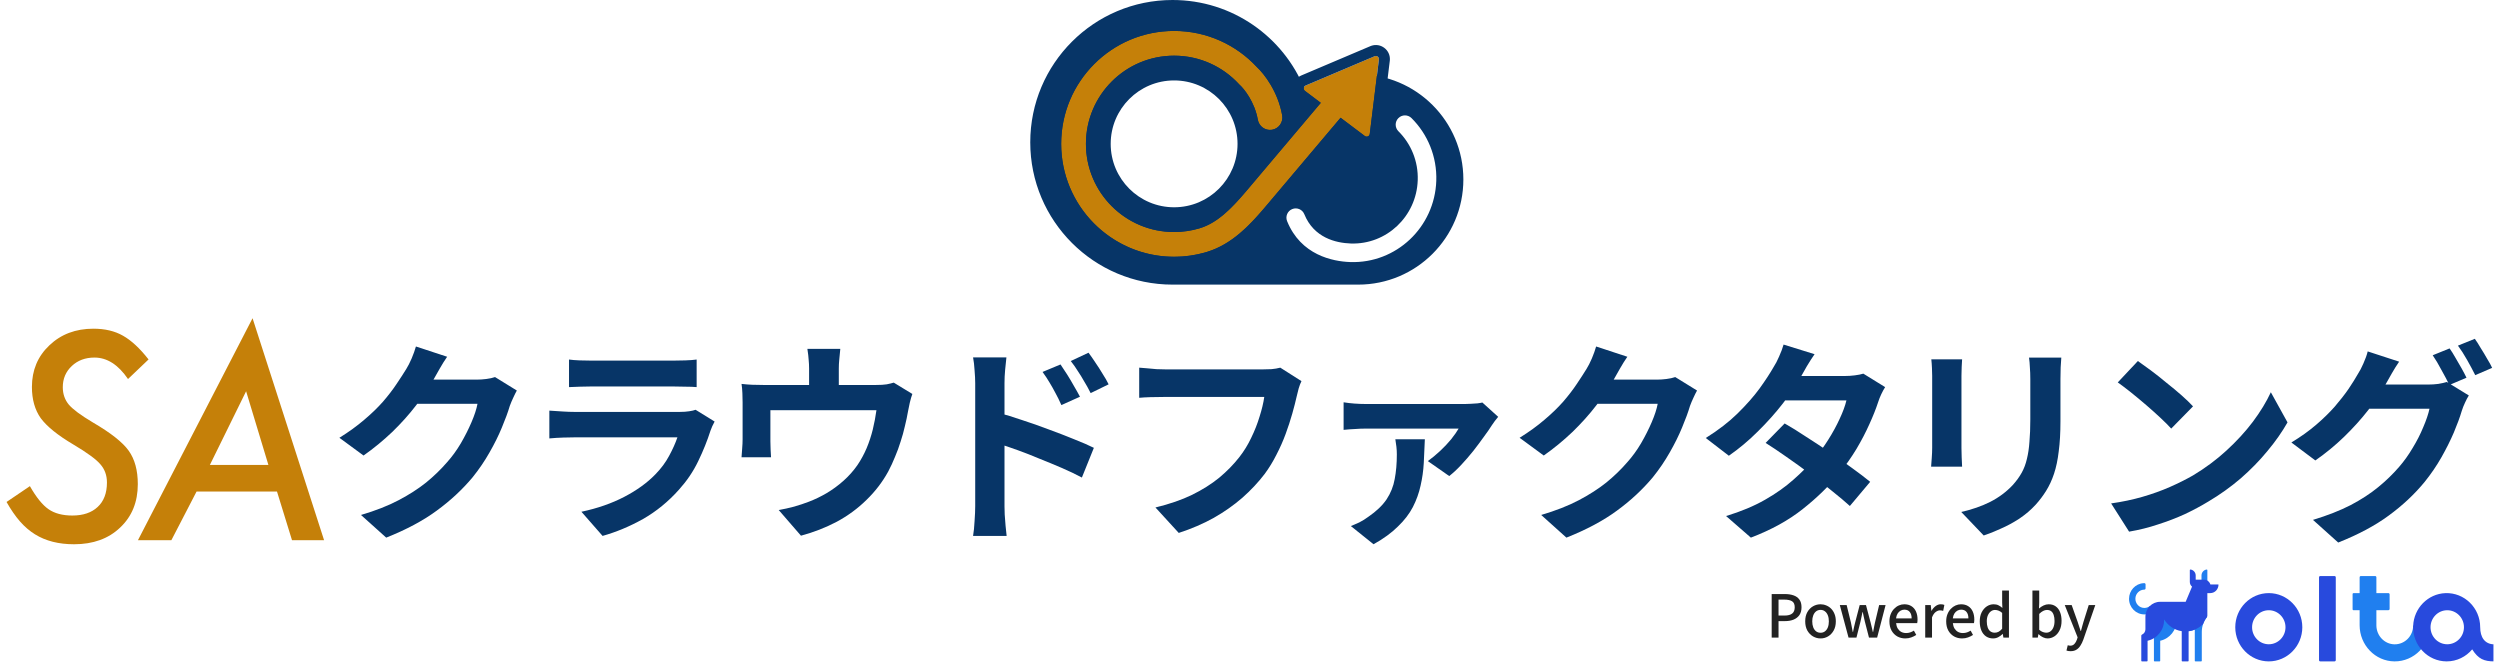 <svg width="347" height="92" viewBox="0 0 347 92" fill="none" xmlns="http://www.w3.org/2000/svg">
<path fill-rule="evenodd" clip-rule="evenodd" d="M162.752 0C171.042 0 178.138 5.107 181.068 12.347C183.249 11.051 185.795 10.306 188.516 10.306C196.579 10.306 203.115 16.842 203.115 24.905C203.115 32.968 196.579 39.505 188.516 39.505H162.752C151.843 39.505 143 30.661 143 19.752C143 8.843 151.843 0 162.752 0ZM195.916 16.39C195.412 15.889 194.596 15.891 194.095 16.395C193.593 16.9 193.596 17.715 194.1 18.217C195.833 19.941 196.874 22.367 196.781 25.024C196.605 30.056 192.433 33.97 187.492 33.798C185.422 33.725 182.367 33.014 181.037 29.73C180.77 29.071 180.019 28.753 179.359 29.02C178.7 29.287 178.383 30.038 178.65 30.697C180.561 35.418 184.986 36.288 187.402 36.373C193.793 36.596 199.131 31.541 199.356 25.113C199.474 21.715 198.141 18.602 195.916 16.39ZM162.967 11.164C158.105 11.164 154.164 15.105 154.164 19.967C154.164 24.828 158.105 28.77 162.967 28.77C167.829 28.77 171.77 24.828 171.77 19.967C171.77 15.105 167.829 11.164 162.967 11.164Z" fill="#073567"/>
<path d="M162.964 4.294C167.503 4.294 171.592 6.226 174.452 9.307C175.493 10.273 177.386 12.723 177.967 16.018C178.132 16.953 177.508 17.844 176.574 18.009C175.64 18.173 174.749 17.55 174.584 16.616C174.148 14.147 172.663 12.312 172.09 11.799L172.028 11.744L171.972 11.683C169.733 9.25 166.528 7.729 162.964 7.729C156.206 7.729 150.727 13.208 150.727 19.967C150.727 26.726 156.206 32.205 162.964 32.205C164.208 32.205 165.405 32.02 166.532 31.677C169.071 30.905 171.047 28.815 173.159 26.312L183.324 14.274L181.122 12.614C180.858 12.415 180.908 12.005 181.212 11.876L190.797 7.807C191.101 7.678 191.431 7.927 191.391 8.255L190.122 18.59C190.081 18.918 189.701 19.079 189.438 18.88L186.072 16.344L175.784 28.529C173.733 30.958 171.167 33.857 167.532 34.963C166.085 35.404 164.55 35.64 162.964 35.64C154.308 35.64 147.291 28.623 147.291 19.967C147.291 11.311 154.308 4.294 162.964 4.294Z" fill="#C58009"/>
<path fill-rule="evenodd" clip-rule="evenodd" d="M163.432 2.778C168.209 2.905 172.503 4.986 175.538 8.239C176.772 9.404 178.825 12.113 179.468 15.754C179.508 15.981 179.523 16.207 179.515 16.428L181.125 14.521L180.208 13.83C179.008 12.926 179.237 11.062 180.619 10.475L190.204 6.407L190.334 6.357C191.635 5.907 192.991 6.925 192.916 8.302L192.904 8.441L191.634 18.776C191.451 20.265 189.724 21 188.524 20.096L186.308 18.427L176.949 29.511C174.924 31.91 172.097 35.166 167.977 36.42C166.388 36.903 164.704 37.162 162.966 37.163C153.618 37.162 146.012 29.702 145.777 20.411L145.771 19.967C145.771 10.471 153.47 2.772 162.966 2.772L163.432 2.778ZM162.966 4.294C154.31 4.294 147.293 11.311 147.293 19.967C147.293 28.488 154.093 35.42 162.562 35.635L162.966 35.64C164.453 35.64 165.895 35.432 167.261 35.044L167.534 34.964C170.942 33.927 173.41 31.314 175.395 28.989L175.786 28.529L186.074 16.345L189.439 18.881C189.687 19.067 190.036 18.937 190.112 18.65L190.124 18.59L191.393 8.255C191.433 7.927 191.103 7.679 190.799 7.808L181.214 11.876C180.91 12.005 180.86 12.415 181.124 12.614L183.326 14.274L173.162 26.313L172.767 26.777C170.8 29.071 168.914 30.953 166.533 31.678L166.321 31.74C165.257 32.042 164.132 32.205 162.966 32.205C156.208 32.205 150.728 26.726 150.728 19.967C150.728 13.209 156.208 7.729 162.966 7.729C166.53 7.729 169.736 9.25 171.975 11.684L172.03 11.744L172.092 11.8C172.665 12.313 174.151 14.148 174.586 16.616C174.746 17.521 175.587 18.134 176.489 18.022L176.576 18.009C177.51 17.844 178.134 16.953 177.969 16.019C177.388 12.723 175.496 10.273 174.454 9.307C171.594 6.226 167.505 4.294 162.966 4.294ZM162.966 9.251C157.048 9.251 152.251 14.049 152.25 19.967C152.251 25.885 157.048 30.683 162.966 30.683C164.058 30.683 165.106 30.521 166.091 30.222C168.143 29.597 169.856 27.868 171.998 25.331L176.93 19.489C176.9 19.496 176.871 19.503 176.84 19.508C175.079 19.819 173.398 18.642 173.087 16.88C172.722 14.812 171.449 13.267 171.076 12.933L171.075 12.932L171.013 12.877L170.958 12.828L170.908 12.773L170.854 12.714C168.892 10.581 166.087 9.251 162.966 9.251Z" fill="#073567"/>
<path d="M27.286 68.221L23.784 74.984H19.145L35.055 44.17L44.984 74.984H40.532L38.445 68.221H27.286ZM29.131 64.533H37.253L34.16 54.305L29.131 64.533Z" fill="#C58009"/>
<path d="M20.619 49.89L17.768 52.609C16.415 50.622 14.862 49.629 13.111 49.629C11.844 49.629 10.795 50.02 9.963 50.802C9.131 51.585 8.715 52.566 8.715 53.746C8.715 54.69 9 55.503 9.572 56.186C9.857 56.509 10.273 56.876 10.82 57.285C11.379 57.695 12.074 58.149 12.906 58.645C15.378 60.086 17.029 61.39 17.862 62.558C18.706 63.737 19.128 65.284 19.128 67.196C19.128 69.68 18.309 71.692 16.669 73.232C15.055 74.772 12.925 75.543 10.279 75.543C8.143 75.543 6.336 75.083 4.858 74.164C4.113 73.704 3.418 73.108 2.772 72.375C2.126 71.63 1.505 70.73 0.909 69.674L4.15 67.476C5.032 69.028 5.895 70.096 6.74 70.68C7.584 71.264 8.684 71.556 10.037 71.556C11.54 71.556 12.714 71.158 13.558 70.364C14.415 69.569 14.844 68.438 14.844 66.973C14.844 65.967 14.533 65.116 13.912 64.421C13.602 64.061 13.136 63.657 12.515 63.21C11.906 62.763 11.13 62.26 10.186 61.701C8.025 60.422 6.516 59.204 5.659 58.049C4.84 56.894 4.43 55.447 4.43 53.709C4.43 51.386 5.237 49.461 6.852 47.934C8.466 46.393 10.503 45.623 12.962 45.623C14.564 45.623 15.93 45.946 17.061 46.592C18.216 47.238 19.402 48.337 20.619 49.89Z" fill="#C58009"/>
<path d="M340.003 48.36C340.261 48.717 340.528 49.142 340.805 49.636C341.101 50.131 341.388 50.626 341.665 51.12C341.942 51.615 342.17 52.05 342.348 52.426L339.974 53.435C339.677 52.822 339.311 52.129 338.876 51.358C338.46 50.566 338.055 49.884 337.659 49.31L340.003 48.36ZM343.505 47.025C343.762 47.381 344.039 47.816 344.336 48.331C344.652 48.825 344.949 49.32 345.226 49.815C345.523 50.289 345.75 50.705 345.909 51.061L343.564 52.07C343.248 51.437 342.872 50.734 342.437 49.963C342.002 49.191 341.576 48.529 341.161 47.975L343.505 47.025ZM342.674 54.889C342.496 55.166 342.318 55.502 342.14 55.898C341.962 56.274 341.814 56.65 341.695 57.025C341.438 57.896 341.072 58.895 340.597 60.023C340.122 61.13 339.548 62.278 338.876 63.465C338.203 64.652 337.412 65.809 336.502 66.937C335.097 68.638 333.445 70.181 331.546 71.566C329.667 72.951 327.332 74.197 324.543 75.305L321.041 72.16C323.059 71.546 324.8 70.864 326.264 70.112C327.728 69.341 329.004 68.51 330.092 67.619C331.18 66.729 332.15 65.789 333 64.8C333.673 64.029 334.296 63.158 334.87 62.189C335.463 61.219 335.958 60.25 336.353 59.281C336.769 58.311 337.056 57.461 337.214 56.729H327.214L328.579 53.375C328.836 53.375 329.261 53.375 329.855 53.375C330.448 53.375 331.111 53.375 331.843 53.375C332.575 53.375 333.297 53.375 334.009 53.375C334.741 53.375 335.384 53.375 335.938 53.375C336.492 53.375 336.858 53.375 337.036 53.375C337.511 53.375 337.976 53.346 338.431 53.286C338.905 53.207 339.301 53.118 339.618 53.019L342.674 54.889ZM333 50.2C332.644 50.715 332.298 51.269 331.962 51.862C331.625 52.456 331.368 52.91 331.19 53.227C330.517 54.414 329.687 55.651 328.697 56.936C327.708 58.203 326.59 59.439 325.344 60.646C324.118 61.833 322.792 62.921 321.368 63.91L318.044 61.417C319.35 60.626 320.497 59.805 321.486 58.954C322.476 58.104 323.336 57.263 324.068 56.432C324.8 55.581 325.433 54.77 325.967 53.999C326.501 53.207 326.947 52.495 327.303 51.862C327.54 51.506 327.787 51.031 328.045 50.438C328.322 49.824 328.519 49.27 328.638 48.776L333 50.2Z" fill="#073567"/>
<path d="M296.735 50.111C297.25 50.467 297.853 50.902 298.545 51.417C299.238 51.931 299.95 52.495 300.682 53.108C301.434 53.702 302.136 54.285 302.789 54.859C303.442 55.433 303.976 55.947 304.391 56.402L301.364 59.488C300.989 59.073 300.494 58.578 299.881 58.005C299.267 57.431 298.605 56.837 297.893 56.224C297.18 55.611 296.478 55.027 295.786 54.473C295.093 53.919 294.48 53.454 293.946 53.079L296.735 50.111ZM293.026 69.874C294.569 69.657 296.023 69.35 297.388 68.955C298.753 68.559 300.019 68.104 301.186 67.59C302.354 67.075 303.422 66.541 304.391 65.987C306.073 64.978 307.616 63.831 309.021 62.545C310.425 61.259 311.652 59.924 312.7 58.539C313.749 57.134 314.58 55.769 315.193 54.444L317.507 58.628C316.756 59.953 315.826 61.279 314.718 62.604C313.63 63.93 312.394 65.196 311.009 66.403C309.624 67.59 308.13 68.658 306.528 69.607C305.519 70.221 304.431 70.804 303.264 71.358C302.096 71.892 300.86 72.367 299.554 72.783C298.268 73.218 296.923 73.554 295.519 73.792L293.026 69.874Z" fill="#073567"/>
<path d="M286.109 49.637C286.09 50.052 286.06 50.507 286.02 51.002C286.001 51.477 285.991 52.011 285.991 52.604C285.991 53.119 285.991 53.742 285.991 54.474C285.991 55.206 285.991 55.938 285.991 56.67C285.991 57.382 285.991 57.985 285.991 58.48C285.991 60.062 285.912 61.447 285.753 62.634C285.615 63.821 285.397 64.86 285.101 65.75C284.804 66.64 284.438 67.432 284.003 68.124C283.587 68.797 283.102 69.44 282.549 70.053C281.896 70.765 281.144 71.408 280.293 71.982C279.443 72.536 278.582 73.001 277.712 73.377C276.861 73.772 276.07 74.089 275.338 74.326L272.222 71.062C273.705 70.726 275.041 70.261 276.228 69.667C277.435 69.054 278.483 68.272 279.373 67.323C279.888 66.749 280.303 66.175 280.62 65.602C280.936 65.028 281.174 64.395 281.332 63.703C281.51 62.99 281.629 62.189 281.688 61.299C281.767 60.409 281.807 59.39 281.807 58.242C281.807 57.728 281.807 57.115 281.807 56.403C281.807 55.69 281.807 54.988 281.807 54.296C281.807 53.603 281.807 53.039 281.807 52.604C281.807 52.011 281.787 51.477 281.747 51.002C281.728 50.507 281.688 50.052 281.629 49.637H286.109ZM272.34 49.874C272.321 50.23 272.301 50.586 272.281 50.942C272.261 51.279 272.251 51.684 272.251 52.159C272.251 52.377 272.251 52.733 272.251 53.227C272.251 53.722 272.251 54.306 272.251 54.978C272.251 55.631 272.251 56.323 272.251 57.055C272.251 57.768 272.251 58.46 272.251 59.133C272.251 59.805 272.251 60.419 272.251 60.972C272.251 61.507 272.251 61.912 272.251 62.189C272.251 62.565 272.261 63 272.281 63.495C272.301 63.989 272.321 64.415 272.34 64.771H268.038C268.057 64.494 268.087 64.098 268.127 63.584C268.166 63.069 268.186 62.595 268.186 62.16C268.186 61.883 268.186 61.477 268.186 60.943C268.186 60.409 268.186 59.805 268.186 59.133C268.186 58.44 268.186 57.738 268.186 57.026C268.186 56.294 268.186 55.601 268.186 54.949C268.186 54.296 268.186 53.722 268.186 53.227C268.186 52.733 268.186 52.377 268.186 52.159C268.186 51.882 268.176 51.526 268.156 51.091C268.137 50.636 268.107 50.23 268.067 49.874H272.34Z" fill="#073567"/>
<path d="M247.71 58.776C248.62 59.291 249.609 59.904 250.677 60.616C251.765 61.309 252.863 62.031 253.971 62.782C255.079 63.534 256.118 64.266 257.087 64.978C258.076 65.691 258.907 66.324 259.58 66.878L256.761 70.231C256.108 69.637 255.297 68.955 254.327 68.183C253.378 67.392 252.349 66.591 251.241 65.78C250.133 64.949 249.035 64.157 247.947 63.406C246.879 62.654 245.919 62.011 245.069 61.477L247.71 58.776ZM261.657 53.732C261.479 54.009 261.301 54.335 261.123 54.711C260.945 55.087 260.796 55.463 260.678 55.839C260.381 56.749 259.975 57.767 259.461 58.895C258.966 60.003 258.373 61.141 257.68 62.308C256.988 63.455 256.197 64.583 255.306 65.691C253.902 67.432 252.21 69.084 250.232 70.646C248.274 72.209 245.87 73.535 243.021 74.623L239.579 71.626C241.656 70.993 243.456 70.241 244.98 69.37C246.503 68.5 247.819 67.57 248.926 66.581C250.054 65.592 251.033 64.603 251.864 63.613C252.537 62.842 253.17 61.981 253.763 61.032C254.377 60.062 254.901 59.103 255.336 58.153C255.791 57.184 256.108 56.323 256.286 55.572H246.256L247.621 52.189H256.048C256.523 52.189 256.988 52.159 257.443 52.1C257.918 52.04 258.313 51.961 258.63 51.862L261.657 53.732ZM251.864 49.162C251.508 49.676 251.152 50.23 250.796 50.824C250.46 51.417 250.202 51.872 250.024 52.189C249.352 53.376 248.501 54.642 247.472 55.987C246.444 57.312 245.286 58.608 244 59.874C242.734 61.141 241.389 62.268 239.965 63.257L236.76 60.794C238.501 59.706 239.975 58.569 241.181 57.382C242.408 56.175 243.427 55.018 244.238 53.91C245.049 52.782 245.702 51.783 246.196 50.913C246.434 50.556 246.681 50.082 246.938 49.488C247.215 48.875 247.423 48.321 247.561 47.826L251.864 49.162Z" fill="#073567"/>
<path d="M235.55 54.206C235.392 54.483 235.224 54.819 235.046 55.215C234.868 55.591 234.709 55.967 234.571 56.343C234.314 57.213 233.948 58.212 233.473 59.34C233.018 60.448 232.444 61.605 231.752 62.812C231.079 63.999 230.298 65.146 229.407 66.254C227.983 67.956 226.321 69.499 224.422 70.883C222.543 72.268 220.208 73.515 217.419 74.623L213.917 71.477C215.935 70.883 217.676 70.201 219.14 69.429C220.604 68.658 221.88 67.837 222.968 66.966C224.056 66.076 225.026 65.136 225.876 64.147C226.569 63.376 227.202 62.505 227.775 61.536C228.349 60.547 228.844 59.568 229.259 58.598C229.675 57.629 229.952 56.778 230.09 56.046H220.09L221.455 52.693C221.732 52.693 222.157 52.693 222.731 52.693C223.324 52.693 223.987 52.693 224.719 52.693C225.471 52.693 226.203 52.693 226.915 52.693C227.647 52.693 228.28 52.693 228.814 52.693C229.368 52.693 229.744 52.693 229.942 52.693C230.397 52.693 230.852 52.663 231.307 52.604C231.781 52.544 232.187 52.456 232.523 52.337L235.55 54.206ZM225.876 49.518C225.52 50.032 225.174 50.586 224.838 51.179C224.501 51.773 224.244 52.228 224.066 52.544C223.393 53.731 222.563 54.968 221.573 56.254C220.604 57.52 219.496 58.756 218.25 59.963C217.003 61.15 215.678 62.238 214.273 63.227L210.92 60.764C212.226 59.953 213.373 59.122 214.362 58.272C215.371 57.421 216.242 56.58 216.974 55.749C217.706 54.899 218.329 54.088 218.843 53.316C219.377 52.525 219.832 51.822 220.208 51.209C220.446 50.833 220.693 50.349 220.95 49.755C221.207 49.142 221.405 48.588 221.544 48.093L225.876 49.518Z" fill="#073567"/>
<path d="M207.947 57.856C207.809 58.014 207.65 58.212 207.472 58.45C207.294 58.687 207.156 58.885 207.057 59.043C206.8 59.459 206.444 59.973 205.989 60.586C205.553 61.2 205.059 61.862 204.505 62.575C203.951 63.267 203.387 63.92 202.813 64.533C202.24 65.146 201.686 65.661 201.152 66.076L198.184 63.999C198.738 63.603 199.302 63.138 199.876 62.604C200.449 62.07 200.964 61.526 201.419 60.972C201.874 60.398 202.22 59.904 202.457 59.488C202.22 59.488 201.775 59.488 201.122 59.488C200.469 59.488 199.698 59.488 198.807 59.488C197.937 59.488 197.017 59.488 196.048 59.488C195.078 59.488 194.148 59.488 193.258 59.488C192.368 59.488 191.596 59.488 190.944 59.488C190.291 59.488 189.836 59.488 189.578 59.488C189.084 59.488 188.579 59.508 188.065 59.548C187.57 59.568 187.046 59.607 186.492 59.666V55.838C186.967 55.917 187.472 55.977 188.006 56.016C188.56 56.056 189.084 56.076 189.578 56.076C189.836 56.076 190.31 56.076 191.003 56.076C191.715 56.076 192.556 56.076 193.525 56.076C194.495 56.076 195.504 56.076 196.552 56.076C197.601 56.076 198.6 56.076 199.549 56.076C200.499 56.076 201.31 56.076 201.983 56.076C202.675 56.076 203.13 56.076 203.348 56.076C203.565 56.076 203.832 56.066 204.149 56.046C204.465 56.026 204.772 56.007 205.069 55.987C205.385 55.947 205.613 55.908 205.751 55.868L207.947 57.856ZM197.769 60.972C197.729 62.08 197.68 63.178 197.62 64.266C197.561 65.334 197.413 66.383 197.175 67.412C196.958 68.421 196.601 69.41 196.107 70.379C195.612 71.329 194.92 72.229 194.03 73.079C193.159 73.95 192.032 74.771 190.647 75.542L187.501 73.02C187.897 72.862 188.283 72.694 188.659 72.516C189.054 72.318 189.47 72.061 189.905 71.744C191.033 70.972 191.883 70.161 192.457 69.311C193.031 68.44 193.407 67.501 193.585 66.492C193.782 65.463 193.881 64.325 193.881 63.079C193.881 62.723 193.862 62.367 193.822 62.011C193.782 61.635 193.733 61.289 193.674 60.972H197.769Z" fill="#073567"/>
<path d="M180.644 52.901C180.505 53.178 180.377 53.514 180.258 53.91C180.159 54.285 180.07 54.641 179.991 54.978C179.833 55.69 179.625 56.501 179.368 57.411C179.111 58.321 178.804 59.261 178.448 60.23C178.092 61.2 177.666 62.159 177.172 63.109C176.697 64.058 176.153 64.948 175.54 65.779C174.65 66.947 173.611 68.054 172.424 69.103C171.237 70.132 169.911 71.061 168.448 71.892C166.984 72.704 165.371 73.396 163.611 73.97L160.376 70.438C162.335 69.963 164.026 69.38 165.45 68.688C166.895 67.975 168.151 67.184 169.219 66.314C170.287 65.423 171.217 64.474 172.008 63.465C172.661 62.634 173.215 61.734 173.67 60.764C174.145 59.795 174.531 58.816 174.828 57.827C175.144 56.837 175.362 55.927 175.48 55.096C175.184 55.096 174.689 55.096 173.997 55.096C173.324 55.096 172.523 55.096 171.593 55.096C170.683 55.096 169.724 55.096 168.715 55.096C167.725 55.096 166.766 55.096 165.836 55.096C164.906 55.096 164.066 55.096 163.314 55.096C162.582 55.096 162.028 55.096 161.652 55.096C160.979 55.096 160.317 55.106 159.664 55.126C159.031 55.146 158.516 55.176 158.121 55.215V51.031C158.437 51.051 158.803 51.081 159.219 51.12C159.634 51.16 160.069 51.199 160.524 51.239C160.979 51.258 161.365 51.268 161.682 51.268C161.978 51.268 162.424 51.268 163.017 51.268C163.611 51.268 164.293 51.268 165.065 51.268C165.836 51.268 166.637 51.268 167.468 51.268C168.319 51.268 169.16 51.268 169.991 51.268C170.822 51.268 171.603 51.268 172.335 51.268C173.067 51.268 173.7 51.268 174.234 51.268C174.788 51.268 175.174 51.268 175.391 51.268C175.688 51.268 176.054 51.258 176.489 51.239C176.925 51.199 177.33 51.13 177.706 51.031L180.644 52.901Z" fill="#073567"/>
<path d="M147.199 50.586C147.476 50.982 147.782 51.447 148.119 51.981C148.455 52.515 148.772 53.049 149.068 53.583C149.385 54.117 149.662 54.612 149.899 55.067L147.318 56.224C147.041 55.591 146.764 55.028 146.487 54.533C146.229 54.038 145.962 53.564 145.685 53.109C145.408 52.634 145.082 52.139 144.706 51.625L147.199 50.586ZM151.086 48.954C151.383 49.35 151.7 49.805 152.036 50.319C152.392 50.834 152.728 51.358 153.045 51.892C153.381 52.406 153.658 52.891 153.876 53.346L151.383 54.563C151.066 53.93 150.76 53.376 150.463 52.901C150.186 52.406 149.899 51.941 149.602 51.506C149.326 51.051 148.999 50.586 148.623 50.111L151.086 48.954ZM135.359 70.261C135.359 69.865 135.359 69.242 135.359 68.391C135.359 67.521 135.359 66.522 135.359 65.394C135.359 64.246 135.359 63.059 135.359 61.833C135.359 60.587 135.359 59.39 135.359 58.242C135.359 57.075 135.359 56.046 135.359 55.156C135.359 54.266 135.359 53.613 135.359 53.198C135.359 52.663 135.329 52.06 135.27 51.387C135.23 50.715 135.161 50.121 135.062 49.607H139.691C139.632 50.121 139.572 50.695 139.513 51.328C139.454 51.961 139.424 52.584 139.424 53.198C139.424 53.732 139.424 54.474 139.424 55.423C139.424 56.373 139.424 57.431 139.424 58.598C139.424 59.746 139.424 60.923 139.424 62.13C139.424 63.337 139.424 64.494 139.424 65.602C139.424 66.69 139.424 67.649 139.424 68.48C139.424 69.291 139.424 69.885 139.424 70.261C139.424 70.518 139.434 70.904 139.454 71.418C139.493 71.912 139.533 72.427 139.572 72.961C139.632 73.495 139.681 73.97 139.721 74.385H135.062C135.161 73.812 135.23 73.129 135.27 72.338C135.329 71.527 135.359 70.834 135.359 70.261ZM138.564 57.293C139.553 57.55 140.651 57.886 141.857 58.302C143.084 58.697 144.32 59.133 145.567 59.607C146.813 60.062 147.99 60.517 149.098 60.972C150.206 61.408 151.116 61.803 151.828 62.159L150.166 66.284C149.316 65.829 148.386 65.384 147.377 64.949C146.368 64.514 145.339 64.088 144.291 63.673C143.262 63.238 142.253 62.842 141.264 62.486C140.275 62.13 139.375 61.823 138.564 61.566V57.293Z" fill="#073567"/>
<path d="M116.635 48.419C116.575 49.053 116.526 49.567 116.486 49.962C116.447 50.338 116.427 50.734 116.427 51.15C116.427 51.407 116.427 51.802 116.427 52.337C116.427 52.871 116.427 53.425 116.427 53.998C116.427 54.572 116.427 55.047 116.427 55.423H112.302C112.302 55.007 112.302 54.513 112.302 53.939C112.302 53.365 112.302 52.821 112.302 52.307C112.302 51.792 112.302 51.407 112.302 51.15C112.302 50.734 112.282 50.338 112.243 49.962C112.223 49.567 112.164 49.053 112.065 48.419H116.635ZM126.635 54.681C126.516 54.997 126.397 55.403 126.279 55.898C126.18 56.372 126.101 56.758 126.041 57.055C125.923 57.747 125.774 58.45 125.596 59.162C125.438 59.874 125.24 60.586 125.003 61.298C124.785 62.011 124.528 62.713 124.231 63.405C123.954 64.098 123.638 64.78 123.282 65.453C122.49 66.897 121.481 68.213 120.255 69.4C119.048 70.587 117.673 71.596 116.13 72.426C114.587 73.237 112.935 73.88 111.174 74.355L108.088 70.794C108.761 70.675 109.473 70.517 110.225 70.319C110.977 70.102 111.659 69.874 112.272 69.637C113.103 69.32 113.924 68.925 114.735 68.45C115.566 67.955 116.348 67.382 117.08 66.729C117.812 66.076 118.455 65.354 119.008 64.562C119.503 63.831 119.928 63.049 120.284 62.218C120.641 61.367 120.927 60.497 121.145 59.607C121.363 58.697 121.531 57.807 121.65 56.936H106.931C106.931 57.193 106.931 57.52 106.931 57.915C106.931 58.291 106.931 58.707 106.931 59.162C106.931 59.597 106.931 60.002 106.931 60.378C106.931 60.734 106.931 61.031 106.931 61.269C106.931 61.605 106.941 61.981 106.961 62.396C106.98 62.812 107 63.168 107.02 63.465H102.925C102.964 63.089 102.994 62.683 103.014 62.248C103.053 61.793 103.073 61.367 103.073 60.972C103.073 60.734 103.073 60.388 103.073 59.933C103.073 59.478 103.073 58.994 103.073 58.479C103.073 57.945 103.073 57.441 103.073 56.966C103.073 56.491 103.073 56.115 103.073 55.838C103.073 55.502 103.063 55.086 103.044 54.592C103.024 54.077 102.984 53.642 102.925 53.286C103.439 53.346 103.934 53.385 104.409 53.405C104.883 53.425 105.398 53.434 105.952 53.434H121.59C122.203 53.434 122.698 53.405 123.074 53.346C123.47 53.266 123.796 53.187 124.053 53.108L126.635 54.681Z" fill="#073567"/>
<path d="M78.98 49.903C79.395 49.962 79.889 50.002 80.463 50.022C81.037 50.042 81.571 50.052 82.066 50.052C82.442 50.052 83.015 50.052 83.787 50.052C84.578 50.052 85.448 50.052 86.398 50.052C87.368 50.052 88.327 50.052 89.277 50.052C90.226 50.052 91.077 50.052 91.829 50.052C92.58 50.052 93.134 50.052 93.49 50.052C93.945 50.052 94.489 50.042 95.123 50.022C95.756 50.002 96.28 49.962 96.695 49.903V53.731C96.3 53.692 95.785 53.672 95.152 53.672C94.539 53.652 93.965 53.642 93.431 53.642C93.115 53.642 92.57 53.642 91.799 53.642C91.047 53.642 90.187 53.642 89.217 53.642C88.268 53.642 87.308 53.642 86.339 53.642C85.389 53.642 84.529 53.642 83.757 53.642C82.986 53.642 82.422 53.642 82.066 53.642C81.591 53.642 81.067 53.652 80.493 53.672C79.939 53.692 79.434 53.712 78.98 53.731V49.903ZM99.188 58.509C99.089 58.707 98.98 58.924 98.862 59.162C98.763 59.399 98.683 59.597 98.624 59.755C98.169 61.18 97.595 62.604 96.903 64.028C96.23 65.433 95.34 66.749 94.232 67.975C92.749 69.637 91.087 70.992 89.247 72.041C87.407 73.069 85.538 73.851 83.638 74.385L80.701 71.032C82.936 70.557 84.924 69.864 86.665 68.954C88.406 68.044 89.84 67.006 90.968 65.839C91.759 65.028 92.392 64.177 92.867 63.286C93.362 62.377 93.748 61.516 94.025 60.705C93.807 60.705 93.431 60.705 92.897 60.705C92.363 60.705 91.72 60.705 90.968 60.705C90.236 60.705 89.445 60.705 88.594 60.705C87.743 60.705 86.873 60.705 85.983 60.705C85.092 60.705 84.242 60.705 83.431 60.705C82.62 60.705 81.888 60.705 81.235 60.705C80.602 60.705 80.087 60.705 79.692 60.705C79.336 60.705 78.831 60.715 78.178 60.734C77.525 60.754 76.882 60.794 76.249 60.853V56.995C76.882 57.035 77.496 57.075 78.089 57.114C78.703 57.154 79.237 57.173 79.692 57.173C79.988 57.173 80.433 57.173 81.027 57.173C81.64 57.173 82.343 57.173 83.134 57.173C83.925 57.173 84.766 57.173 85.656 57.173C86.566 57.173 87.466 57.173 88.357 57.173C89.267 57.173 90.127 57.173 90.938 57.173C91.749 57.173 92.452 57.173 93.045 57.173C93.639 57.173 94.084 57.173 94.381 57.173C94.855 57.173 95.281 57.144 95.657 57.084C96.052 57.025 96.349 56.956 96.547 56.877L99.188 58.509Z" fill="#073567"/>
<path d="M71.737 54.206C71.579 54.483 71.411 54.819 71.233 55.215C71.055 55.591 70.896 55.967 70.758 56.343C70.501 57.213 70.135 58.212 69.66 59.34C69.205 60.448 68.631 61.605 67.939 62.812C67.266 63.999 66.485 65.146 65.594 66.254C64.17 67.956 62.508 69.499 60.609 70.883C58.73 72.268 56.395 73.515 53.606 74.623L50.104 71.477C52.122 70.883 53.863 70.201 55.327 69.429C56.791 68.658 58.067 67.837 59.155 66.966C60.243 66.076 61.212 65.136 62.063 64.147C62.755 63.376 63.389 62.505 63.962 61.536C64.536 60.547 65.031 59.568 65.446 58.598C65.862 57.629 66.138 56.778 66.277 56.046H56.276L57.642 52.693C57.919 52.693 58.344 52.693 58.918 52.693C59.511 52.693 60.174 52.693 60.906 52.693C61.657 52.693 62.389 52.693 63.102 52.693C63.834 52.693 64.467 52.693 65.001 52.693C65.555 52.693 65.931 52.693 66.129 52.693C66.584 52.693 67.039 52.663 67.494 52.604C67.968 52.544 68.374 52.456 68.71 52.337L71.737 54.206ZM62.063 49.518C61.707 50.032 61.361 50.586 61.025 51.179C60.688 51.773 60.431 52.228 60.253 52.544C59.58 53.731 58.749 54.968 57.76 56.254C56.791 57.52 55.683 58.756 54.437 59.963C53.19 61.15 51.865 62.238 50.46 63.227L47.107 60.764C48.413 59.953 49.56 59.122 50.549 58.272C51.558 57.421 52.429 56.58 53.161 55.749C53.893 54.899 54.516 54.088 55.03 53.316C55.564 52.525 56.019 51.822 56.395 51.209C56.633 50.833 56.88 50.349 57.137 49.755C57.394 49.142 57.592 48.588 57.731 48.093L62.063 49.518Z" fill="#073567"/>
<path d="M287.399 90.385C287.279 90.385 287.172 90.377 287.079 90.361C286.992 90.344 286.907 90.322 286.825 90.295L287.005 89.557C287.049 89.568 287.101 89.581 287.161 89.598C287.221 89.614 287.282 89.622 287.342 89.622C287.588 89.622 287.785 89.54 287.932 89.376C288.08 89.218 288.195 89.018 288.277 88.778L288.375 88.466L286.587 83.979H287.547L288.375 86.309C288.446 86.511 288.515 86.722 288.58 86.94C288.651 87.153 288.722 87.367 288.794 87.58H288.835C288.889 87.372 288.947 87.159 289.007 86.94C289.067 86.722 289.127 86.511 289.187 86.309L289.917 83.979H290.828L289.171 88.769C289.056 89.092 288.919 89.374 288.761 89.614C288.608 89.86 288.422 90.049 288.203 90.18C287.984 90.317 287.716 90.385 287.399 90.385Z" fill="#222222"/>
<path d="M284.201 88.614C283.999 88.614 283.788 88.562 283.569 88.458C283.351 88.354 283.148 88.212 282.962 88.031H282.929L282.847 88.499H282.101V81.962H283.044V83.692L283.012 84.463C283.208 84.288 283.422 84.146 283.651 84.037C283.886 83.927 284.122 83.873 284.357 83.873C284.739 83.873 285.062 83.969 285.325 84.16C285.592 84.346 285.795 84.611 285.931 84.956C286.074 85.3 286.145 85.705 286.145 86.169C286.145 86.683 286.052 87.124 285.866 87.49C285.685 87.856 285.448 88.135 285.152 88.326C284.857 88.518 284.54 88.614 284.201 88.614ZM284.02 87.818C284.239 87.818 284.433 87.755 284.603 87.629C284.778 87.504 284.914 87.32 285.013 87.08C285.117 86.834 285.169 86.536 285.169 86.186C285.169 85.869 285.13 85.598 285.054 85.374C284.983 85.144 284.871 84.969 284.718 84.849C284.564 84.723 284.362 84.66 284.111 84.66C283.936 84.66 283.761 84.707 283.586 84.8C283.411 84.887 283.23 85.024 283.044 85.21V87.416C283.214 87.564 283.383 87.668 283.553 87.728C283.728 87.788 283.884 87.818 284.02 87.818Z" fill="#222222"/>
<path d="M276.643 88.614C276.272 88.614 275.946 88.521 275.667 88.335C275.389 88.149 275.173 87.878 275.019 87.523C274.866 87.167 274.79 86.741 274.79 86.243C274.79 85.757 274.88 85.335 275.06 84.98C275.246 84.625 275.484 84.351 275.774 84.16C276.069 83.969 276.384 83.873 276.717 83.873C276.98 83.873 277.201 83.919 277.382 84.012C277.568 84.1 277.751 84.223 277.931 84.381L277.898 83.635V81.962H278.842V88.499H278.071L277.989 87.99H277.964C277.795 88.165 277.598 88.313 277.373 88.433C277.149 88.553 276.906 88.614 276.643 88.614ZM276.873 87.818C277.065 87.818 277.242 87.774 277.406 87.687C277.57 87.599 277.734 87.46 277.898 87.269V85.07C277.734 84.923 277.57 84.819 277.406 84.759C277.242 84.693 277.075 84.66 276.906 84.66C276.698 84.66 276.507 84.726 276.332 84.857C276.162 84.983 276.026 85.163 275.922 85.398C275.818 85.628 275.766 85.907 275.766 86.235C275.766 86.574 275.81 86.864 275.897 87.104C275.985 87.34 276.11 87.517 276.274 87.638C276.444 87.758 276.643 87.818 276.873 87.818Z" fill="#222222"/>
<path d="M272.337 88.614C271.927 88.614 271.555 88.521 271.222 88.335C270.888 88.143 270.623 87.873 270.426 87.523C270.229 87.167 270.131 86.741 270.131 86.243C270.131 85.877 270.188 85.549 270.303 85.259C270.418 84.964 270.574 84.715 270.77 84.513C270.967 84.305 271.189 84.146 271.435 84.037C271.681 83.928 271.932 83.873 272.189 83.873C272.589 83.873 272.925 83.963 273.198 84.144C273.472 84.319 273.679 84.567 273.822 84.89C273.964 85.207 274.035 85.579 274.035 86.005C274.035 86.098 274.029 86.189 274.018 86.276C274.013 86.358 274.002 86.429 273.986 86.489H271.057C271.085 86.774 271.159 87.02 271.279 87.228C271.405 87.43 271.566 87.588 271.763 87.703C271.965 87.813 272.195 87.867 272.452 87.867C272.654 87.867 272.843 87.837 273.018 87.777C273.193 87.717 273.362 87.635 273.526 87.531L273.854 88.13C273.647 88.266 273.414 88.381 273.157 88.474C272.906 88.567 272.632 88.614 272.337 88.614ZM271.049 85.833H273.215C273.215 85.45 273.127 85.152 272.952 84.939C272.783 84.726 272.534 84.619 272.206 84.619C272.02 84.619 271.845 84.666 271.681 84.759C271.517 84.852 271.377 84.988 271.263 85.169C271.153 85.349 271.082 85.571 271.049 85.833Z" fill="#222222"/>
<path d="M267.22 88.499V83.98H267.991L268.073 84.791H268.09C268.254 84.502 268.448 84.278 268.672 84.119C268.896 83.955 269.131 83.873 269.377 83.873C269.487 83.873 269.58 83.881 269.656 83.897C269.733 83.914 269.807 83.936 269.878 83.963L269.714 84.791C269.632 84.764 269.558 84.745 269.492 84.734C269.427 84.723 269.347 84.718 269.254 84.718C269.074 84.718 268.883 84.791 268.68 84.939C268.478 85.081 268.306 85.333 268.163 85.694V88.499H267.22Z" fill="#222222"/>
<path d="M264.458 88.614C264.048 88.614 263.676 88.521 263.343 88.335C263.009 88.143 262.744 87.873 262.547 87.523C262.35 87.167 262.252 86.741 262.252 86.243C262.252 85.877 262.309 85.549 262.424 85.259C262.539 84.964 262.695 84.715 262.892 84.513C263.089 84.305 263.31 84.146 263.556 84.037C263.802 83.928 264.054 83.873 264.311 83.873C264.71 83.873 265.046 83.963 265.32 84.144C265.593 84.319 265.801 84.567 265.943 84.89C266.085 85.207 266.156 85.579 266.156 86.005C266.156 86.098 266.151 86.189 266.14 86.276C266.134 86.358 266.123 86.429 266.107 86.489H263.179C263.206 86.774 263.28 87.02 263.4 87.228C263.526 87.43 263.687 87.588 263.884 87.703C264.086 87.813 264.316 87.867 264.573 87.867C264.775 87.867 264.964 87.837 265.139 87.777C265.314 87.717 265.484 87.635 265.648 87.531L265.976 88.13C265.768 88.266 265.536 88.381 265.279 88.474C265.027 88.567 264.754 88.614 264.458 88.614ZM263.171 85.833H265.336C265.336 85.45 265.248 85.152 265.073 84.939C264.904 84.726 264.655 84.619 264.327 84.619C264.141 84.619 263.966 84.666 263.802 84.759C263.638 84.852 263.499 84.988 263.384 85.169C263.274 85.349 263.203 85.571 263.171 85.833Z" fill="#222222"/>
<path d="M256.577 88.499L255.363 83.979H256.315L256.913 86.424C256.957 86.642 256.998 86.858 257.037 87.072C257.075 87.279 257.116 87.493 257.16 87.711H257.201C257.244 87.493 257.288 87.279 257.332 87.072C257.381 86.858 257.433 86.642 257.488 86.424L258.127 83.979H258.997L259.645 86.424C259.699 86.642 259.751 86.858 259.801 87.072C259.85 87.279 259.899 87.493 259.948 87.711H259.989C260.033 87.493 260.074 87.279 260.112 87.072C260.156 86.858 260.2 86.642 260.244 86.424L260.826 83.979H261.72L260.547 88.499H259.415L258.841 86.268C258.786 86.055 258.737 85.841 258.693 85.628C258.65 85.415 258.603 85.193 258.554 84.964H258.513C258.464 85.193 258.417 85.418 258.373 85.636C258.335 85.849 258.289 86.063 258.234 86.276L257.676 88.499H256.577Z" fill="#222222"/>
<path d="M252.697 88.614C252.325 88.614 251.975 88.521 251.647 88.335C251.324 88.143 251.062 87.873 250.859 87.523C250.663 87.167 250.564 86.741 250.564 86.243C250.564 85.74 250.663 85.314 250.859 84.964C251.062 84.608 251.324 84.338 251.647 84.152C251.975 83.966 252.325 83.873 252.697 83.873C252.97 83.873 253.235 83.928 253.492 84.037C253.749 84.141 253.976 84.294 254.173 84.496C254.37 84.699 254.526 84.947 254.641 85.243C254.756 85.532 254.813 85.866 254.813 86.243C254.813 86.741 254.712 87.167 254.509 87.523C254.313 87.873 254.053 88.143 253.73 88.335C253.413 88.521 253.069 88.614 252.697 88.614ZM252.697 87.826C252.932 87.826 253.134 87.761 253.304 87.629C253.479 87.498 253.613 87.315 253.706 87.08C253.799 86.839 253.845 86.56 253.845 86.243C253.845 85.926 253.799 85.65 253.706 85.415C253.613 85.174 253.479 84.988 253.304 84.857C253.134 84.721 252.932 84.652 252.697 84.652C252.456 84.652 252.248 84.721 252.073 84.857C251.904 84.988 251.773 85.174 251.68 85.415C251.587 85.65 251.54 85.926 251.54 86.243C251.54 86.56 251.587 86.839 251.68 87.08C251.773 87.315 251.904 87.498 252.073 87.629C252.248 87.761 252.456 87.826 252.697 87.826Z" fill="#222222"/>
<path d="M245.909 88.499V82.454H247.738C248.192 82.454 248.591 82.514 248.935 82.634C249.28 82.749 249.551 82.94 249.747 83.208C249.95 83.471 250.051 83.832 250.051 84.291C250.051 84.728 249.952 85.089 249.756 85.374C249.559 85.653 249.288 85.863 248.944 86.005C248.605 86.142 248.214 86.21 247.771 86.21H246.86V88.499H245.909ZM246.86 85.439H247.689C248.164 85.439 248.52 85.346 248.755 85.16C248.99 84.975 249.108 84.685 249.108 84.291C249.108 83.886 248.985 83.608 248.739 83.454C248.492 83.301 248.129 83.225 247.648 83.225H246.86V85.439Z" fill="#222222"/>
<g clip-path="url(#clip0_382_950)">
<path d="M296.394 83.041C296.427 82.399 296.942 81.876 297.573 81.842C297.592 81.841 297.612 81.84 297.632 81.84C297.727 81.839 297.804 81.764 297.804 81.667V81.115C297.804 81.019 297.728 80.942 297.634 80.942C297.598 80.942 297.562 80.943 297.526 80.945C296.403 81.004 295.511 81.963 295.51 83.109C295.509 84.308 296.463 85.28 297.64 85.28C297.931 85.28 298.209 85.221 298.462 85.113V84.067C298.243 84.263 297.955 84.382 297.64 84.382C296.928 84.382 296.355 83.775 296.394 83.041Z" fill="#207FEF"/>
<path d="M314.908 82.323C312.342 82.323 310.255 84.449 310.255 87.062C310.255 89.675 312.342 91.801 314.908 91.801C317.474 91.801 319.561 89.675 319.561 87.062C319.561 84.449 317.474 82.323 314.908 82.323ZM317.227 87.062C317.227 88.365 316.187 89.424 314.908 89.424C313.629 89.424 312.589 88.365 312.589 87.062C312.589 85.76 313.629 84.7 314.908 84.7C316.187 84.7 317.227 85.76 317.227 87.062Z" fill="#284ADD"/>
<path d="M324.033 91.801H322.053C321.957 91.801 321.88 91.722 321.88 91.625V80.13C321.88 80.033 321.957 79.954 322.053 79.954H324.033C324.129 79.954 324.206 80.033 324.206 80.13V91.625C324.206 91.722 324.129 91.801 324.033 91.801Z" fill="#284ADD"/>
<path d="M299.538 87.339H299.538C299.538 87.342 299.538 87.346 299.538 87.349C299.538 87.715 299.295 88.023 298.965 88.115V91.713C298.965 91.762 299.003 91.801 299.051 91.801H299.75C299.798 91.801 299.837 91.762 299.837 91.713V88.936C301.151 88.647 302.135 87.457 302.135 86.033V85.602H299.538L299.538 87.339Z" fill="#207FEF"/>
<path d="M305.567 79.881C305.567 79.884 305.567 79.888 305.567 79.891H305.567V81.124H306.382V79.134C306.382 79.082 306.337 79.04 306.287 79.047C305.881 79.1 305.567 79.453 305.567 79.881Z" fill="#207FEF"/>
<path d="M303.781 86.959V87.616C304.08 87.577 304.367 87.499 304.637 87.388V91.713C304.637 91.762 304.675 91.801 304.723 91.801H305.523C305.57 91.801 305.609 91.762 305.609 91.713L305.61 87.693C305.611 86.922 305.876 86.215 306.318 85.659C306.35 85.618 306.339 85.556 306.295 85.529C306.044 85.371 305.748 85.28 305.431 85.28C304.52 85.28 303.782 86.031 303.781 86.959Z" fill="#207FEF"/>
<path d="M307.884 81.124L306.803 81.123C306.684 80.737 306.33 80.457 305.911 80.457C305.907 80.457 305.903 80.457 305.898 80.457H304.762V79.891H304.761C304.761 79.888 304.762 79.884 304.762 79.881C304.762 79.453 304.448 79.1 304.042 79.047C303.991 79.04 303.947 79.082 303.947 79.134V80.045V80.758H303.947C303.947 80.762 303.947 80.766 303.947 80.769C303.947 81.034 304.067 81.27 304.256 81.424L303.369 83.531H299.82C299.819 83.531 299.819 83.531 299.819 83.531C298.695 83.531 297.785 84.458 297.784 85.602H297.784V87.339H297.784C297.784 87.342 297.784 87.346 297.784 87.349C297.784 87.675 297.591 87.955 297.316 88.078C297.252 88.106 297.211 88.169 297.211 88.239V91.713C297.211 91.762 297.249 91.801 297.297 91.801H297.996C298.044 91.801 298.083 91.762 298.083 91.713V88.936C299.397 88.647 300.381 87.457 300.381 86.033V85.971C300.909 86.836 301.792 87.452 302.823 87.606V91.713C302.823 91.762 302.861 91.801 302.909 91.801H303.694C303.742 91.801 303.78 91.762 303.78 91.713V87.615C304.564 87.512 305.265 87.145 305.795 86.603C305.915 86.263 306.088 85.949 306.306 85.672C306.355 85.61 306.38 85.533 306.38 85.454L306.38 82.323H306.79V82.323C307.419 82.318 307.909 81.807 307.927 81.169C307.927 81.146 307.916 81.124 307.884 81.124Z" fill="#284ADD"/>
<path d="M334.943 86.834C334.943 88.28 333.778 89.454 332.353 89.432C330.954 89.41 329.842 88.22 329.842 86.795V84.693H331.506C331.601 84.693 331.679 84.614 331.679 84.517V82.499C331.679 82.402 331.601 82.323 331.506 82.323H329.842V80.13C329.842 80.033 329.765 79.954 329.669 79.954H327.689C327.593 79.954 327.516 80.033 327.516 80.13V82.323H326.662C326.595 82.323 326.54 82.379 326.54 82.448V84.576C326.54 84.644 326.595 84.7 326.662 84.7H327.516V84.871V86.78C327.516 89.521 329.673 91.786 332.364 91.801C335.067 91.817 337.27 89.583 337.27 86.834L334.943 86.834Z" fill="#207FEF"/>
<path d="M346.216 89.434C344.875 89.434 344.25 88.429 344.25 87.062C344.25 84.387 342.062 82.222 339.413 82.327C336.998 82.422 335.041 84.415 334.947 86.875C334.845 89.573 336.97 91.801 339.597 91.801C341.015 91.801 342.286 91.152 343.141 90.13C343.988 91.478 344.799 91.801 346.216 91.801C346.256 91.801 346.296 91.8 346.335 91.799C346.428 91.796 346.502 91.718 346.502 91.623V89.608C346.502 89.507 346.419 89.427 346.321 89.432C346.286 89.434 346.252 89.434 346.216 89.434ZM339.677 89.424C338.399 89.424 337.358 88.365 337.358 87.062C337.358 85.76 338.399 84.7 339.677 84.7C340.956 84.7 341.997 85.76 341.997 87.062C341.997 88.365 340.956 89.424 339.677 89.424Z" fill="#284ADD"/>
</g>
<defs>
<clipPath id="clip0_382_950">
<rect width="51.263" height="12.816" fill="white" transform="translate(294.828 79.015)"/>
</clipPath>
</defs>
</svg>
